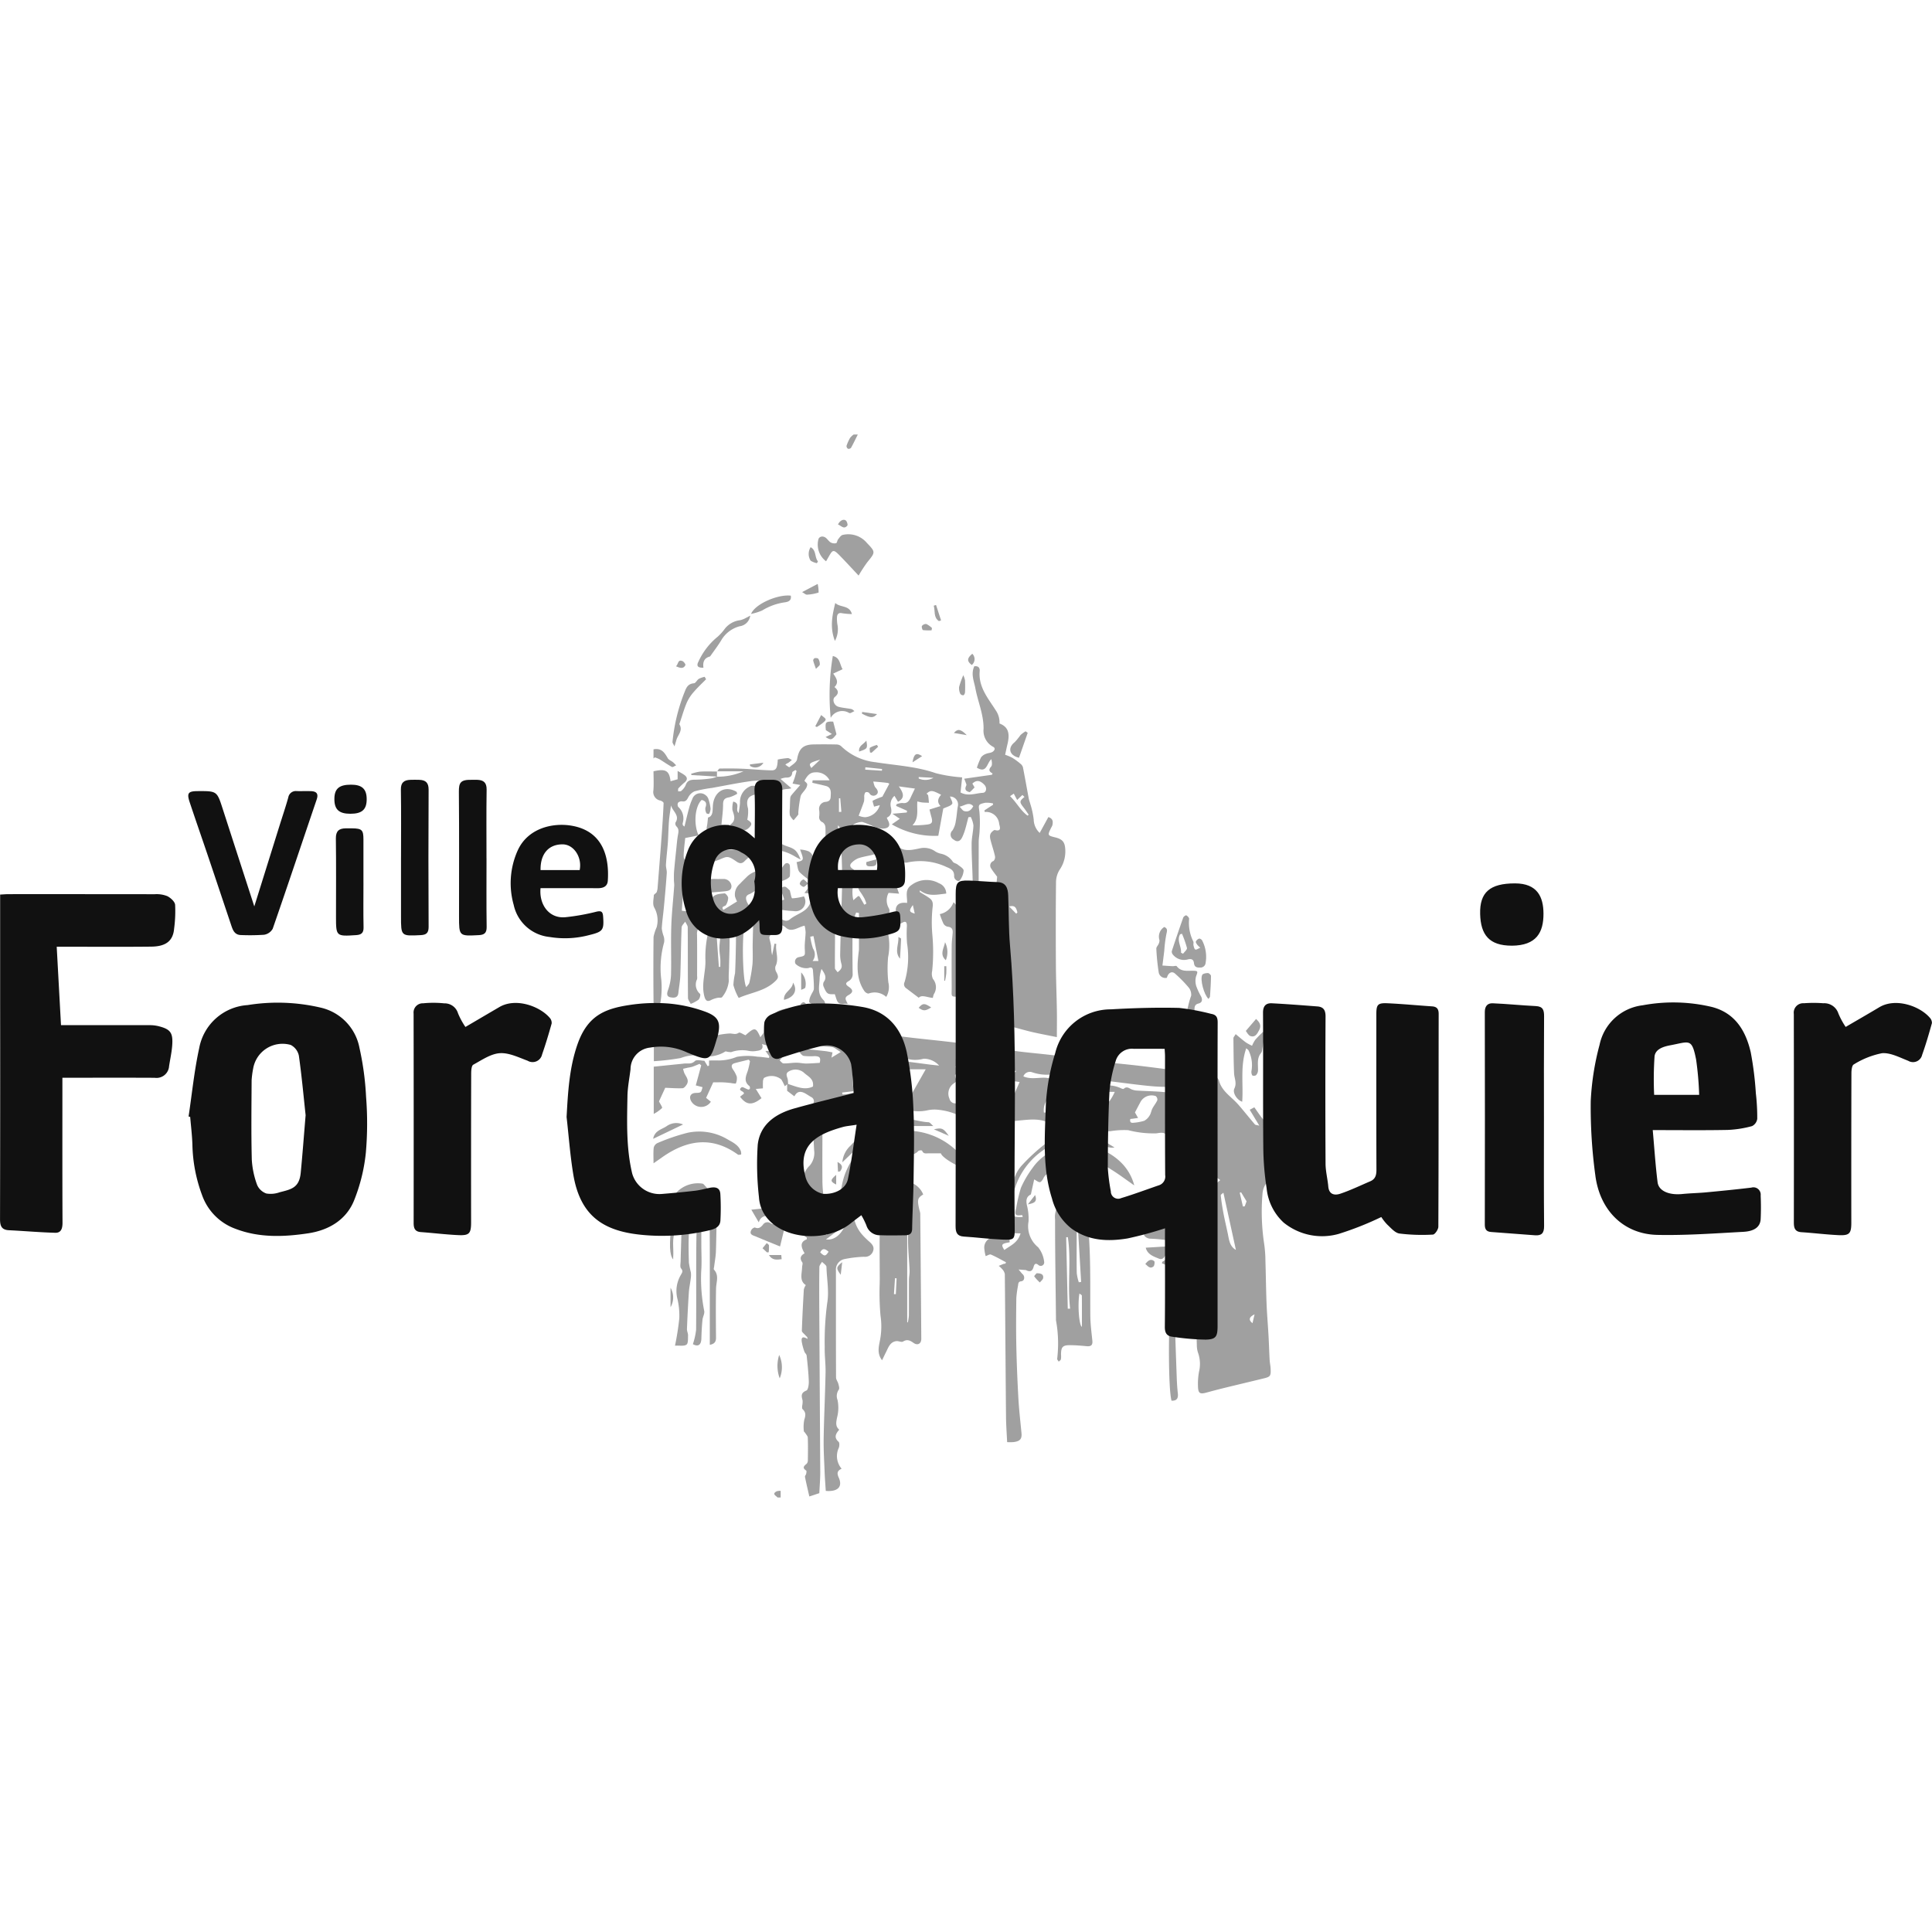 <svg xmlns="http://www.w3.org/2000/svg" version="1.1" xmlns:xlink="http://www.w3.org/1999/xlink" xmlns:svgjs="http://svgjs.com/svgjs" width="256" height="256"><svg xmlns="http://www.w3.org/2000/svg" width="256" height="256" viewBox="0 0 293.329 161.383">
  <g transform="translate(-360 -376)">
    <g transform="translate(459.167 376)" opacity="0.4">
      <path d="M139.93,0c-.337.675-.66,1.358-1.026,2.017a.493.493,0,0,1-.464.143.5.5,0,0,1-.222-.434A6.423,6.423,0,0,1,138.76.51,2.6,2.6,0,0,1,139.3,0Z" transform="translate(-108.861)" fill="#111"></path>
      <path d="M87.086,756.241c-.239-.282-.887-.514-.146-.928a1.694,1.694,0,0,1,.623-.072q0,.5,0,1Z" transform="translate(-68.206 -594.859)" fill="#111"></path>
      <path d="M9.751,181.647c.126-.158.249-.451.378-.453,1.162-.022,2.325-.022,3.486.027,1.46.061,2.918.218,4.378.245.729.013.9-.363.963-1.643a14,14,0,0,1,1.511-.217c.206-.009.421.185.632.287-.195.155-.383.321-.589.46a.992.992,0,0,0-.4.255c.213.132.553.422.617.371.435-.354,1.081-.733,1.16-1.189.268-1.561.872-2.227,2.477-2.258q1.78-.034,3.561.008a1.068,1.068,0,0,1,.676.28,8.845,8.845,0,0,0,5.189,2.412c3.059.485,6.171.626,9.148,1.663a21.79,21.79,0,0,0,4.011.637c-.079.729-.163,1.515-.247,2.293,1.178.63,2.287.112,3.371.056.571-.029.679-.77.251-1.219-.66-.692-1.218-.76-1.822-.183l.33.576c-.159.167-.3.322-.45.47-.092.092-.193.176-.279.254-.59-.138-.827-.4-.528-1.006.076-.154-.09-.434-.159-.653a4.071,4.071,0,0,0-.159-.381l4.207-.6.11-.2c-.581-.307-.62-.585-.228-1.039.2-.236.119-.723.045-1.131-.722.569-.663,2.229-2.205,1.293a11.806,11.806,0,0,1,.632-1.566,1.631,1.631,0,0,1,.76-.536c.3-.135.673-.122.953-.282.319-.183.555-.589.093-.8a2.768,2.768,0,0,1-1.423-2.725c.017-2.181-.862-4.1-1.247-6.157-.2-1.078-.709-2.143-.162-3.331.534-.071.871.152.818.761-.208,2.39,1.287,4.106,2.431,5.916a3.212,3.212,0,0,1,.578,2.011c1.276.487,1.625,1.406,1.216,3.114-.143.6-.265,1.2-.36,1.632a8.2,8.2,0,0,1,1.105.468,10.351,10.351,0,0,1,1.235.91,1.04,1.04,0,0,1,.364.528c.309,1.572.585,3.151.881,4.725.052.276.164.54.23.813a12.6,12.6,0,0,1,.524,2.394,2.851,2.851,0,0,0,.91,2.03l1.316-2.408c.75.259.7.735.618,1.207a1.764,1.764,0,0,1-.2.419c-.562,1.153-.555,1.17.646,1.466,1.129.278,1.463.751,1.506,1.924a4.868,4.868,0,0,1-.874,3,3.632,3.632,0,0,0-.536,1.885c-.046,4.2-.041,8.393-.017,12.59.013,2.26.109,4.52.147,6.78.022,1.31,0,2.621,0,4.141-1.4-.285-2.553-.5-3.7-.761-1.03-.237-2.043-.547-3.072-.79a1.43,1.43,0,0,1-1.131-1.372,7.319,7.319,0,0,0-.187-.751c-.7.328-1.116.045-1.225-.844a3.54,3.54,0,0,1,0-.791,5.4,5.4,0,0,1,.162-.69,1.258,1.258,0,0,1-.56-1.819,11.435,11.435,0,0,0,.54-2.8c.137-.975.244-1.958.292-2.941.014-.3-.242-.6-.321-.915-.073-.289-.21-.686-.083-.881a3.164,3.164,0,0,0,.217-3.141,6.659,6.659,0,0,1-.2-3.9c.084-.693.143-1.389.2-1.951-.33-.456-.64-.828-.886-1.238a.734.734,0,0,1,.341-1.162.823.823,0,0,0,.219-.717c-.164-.755-.418-1.489-.618-2.237-.141-.53-.3-1.08.213-1.52.114-.1.283-.246.387-.219,1.083.28.741-.512.651-.94a1.984,1.984,0,0,0-2.19-1.8l-.044-.25,1.3-.848c0-.068,0-.136.007-.2a3.968,3.968,0,0,0-1.229-.1c-1.071.258-.986.287-.841,1.389a18.17,18.17,0,0,1,.031,2.782c-.014.6-.14,1.193-.141,1.79q-.016,10.611-.01,21.222c0,.357-.051.714-.061.851.269.446.678.852.595,1.042a.97.97,0,0,1-1.27.467c-.268-.086-.525-.207-.884-.351,1.185-1.732.824-3.675.848-5.56q.041-3.3,0-6.592c-.024-1.97-.1-3.939-.153-5.909-.048-1.64-.151-3.28-.139-4.92.006-.93.25-1.857.273-2.787a4.13,4.13,0,0,0-.4-1.272l-.364.038c-.165.629-.312,1.264-.5,1.886a7.529,7.529,0,0,1-.471,1.211c-.285.564-.724.726-1.255.308a.853.853,0,0,1-.195-1.395,3.425,3.425,0,0,0,.508-1.421c.146-.735.175-1.492.309-2.23a1.21,1.21,0,0,0-1.194-1.5c.121.365.472.911.33,1.115-.229.331-.781.438-1.347.712l-.754,4.133a12.849,12.849,0,0,1-7.058-1.736l1.212-.845-1.12-.764,2.176-.189.052-.26-1.672-.744.075-.251a2.46,2.46,0,0,1,.877-.192c.786.134,1.052-.365,1.308-.928.168-.371.348-.737.6-1.262L37.33,183.9c.655.931,1.034,1.719-.117,2.34l-.541-.9a1.725,1.725,0,0,0-.564,1.636c.157.622.206,1.309-.6,1.678.062.145.1.261.157.366.431.779.231,1.226-.7,1.294a3.671,3.671,0,0,1-1.408-.3,11.454,11.454,0,0,0-1.784-.714,2.678,2.678,0,0,0-1.34.4.592.592,0,0,0-.1.555c.53.587.282,1.042-.208,1.482a1.042,1.042,0,0,0,1.378.755,10.59,10.59,0,0,1,4.954.108,1.281,1.281,0,0,1,.552.278c1.077,1.029,2.336.667,3.542.426a2.929,2.929,0,0,1,2.159.364,2.682,2.682,0,0,0,.973.447,2.847,2.847,0,0,1,1.858,1.243c.172.2.511.237.724.41.344.278.9.594.911.916a2.761,2.761,0,0,1-.564,1.458c-.2.317-.9-.05-.879-.607.031-.905-.548-1.14-1.171-1.4a9.335,9.335,0,0,0-6-.665.924.924,0,0,1-.559-.082c-.495-.23-.986-.473-1.456-.751a4.156,4.156,0,0,0-3.244-.336c-.7.169-1.422.278-2.1.505a3,3,0,0,0-1.015.68c-.324.3-.311.625.1.906a10.875,10.875,0,0,1,.858.726,5.225,5.225,0,0,0-.716,4.064c.185-.162.271-.243.364-.316.148-.117.291-.29.456-.317.08-.013.218.243.308.391.184.3.354.615.53.923l.314-.159a4.815,4.815,0,0,0-.264-.731,10.614,10.614,0,0,0-.7-1.115c-.547-.755-.231-1.369.3-1.941a3.19,3.19,0,0,1,4.247-.737c.155.09.364.189.42.334.327.834.615,1.683.968,2.674l-1.59-.12a2.389,2.389,0,0,0,.047,2.355.78.78,0,0,1,0,.711,3.038,3.038,0,0,0-.154,2.969,9.072,9.072,0,0,1,.027,3.744,19.328,19.328,0,0,0,.039,3.807,2.955,2.955,0,0,1-.318,2.21,2.626,2.626,0,0,0-2.663-.516c-.175.048-.518-.169-.647-.357-1.278-1.865-1.116-3.948-.863-6.04a2.631,2.631,0,0,0,.028-.313q0-2.757,0-5.513l-.418-.075a7.85,7.85,0,0,0-.527,1.885c-.062,2.453-.042,4.909-.012,7.363a1.177,1.177,0,0,1-.611,1.168c-.508.288-.482.518,0,.843.723.485.73.863-.037,1.292-.688.385-.394.71-.092,1.316-.469-.033-1.055.093-1.374-.143s-.4-.84-.6-1.323c-1.082.045-1.21-.02-1.687-1.141a.843.843,0,0,1,.006-.7c.524-.707.177-1.249-.333-1.993a6.187,6.187,0,0,0-.281,1.27c.016,1.185-.489,2.442.617,3.49.3.283.234.949.363,1.566,1.326.809,1.326.809,1.044,2.373l1.9.564q-.012.209-.024.417l-2.515.365c1.121-.135,2.311.5,3.377-.474.266-.243.918-.131,1.381-.078,2.576.3,5.147.634,7.722.936,2.373.279,4.754.5,7.123.8,2.929.381,5.846.854,8.774,1.24,1.958.259,3.929.413,5.889.656,2.315.288,4.622.643,6.938.93,1.986.245,3.98.419,5.968.652,2.061.242,4.118.528,6.179.771.777.092,1.563.107,2.342.178.67.061.944-.2.824-.667-.852-.392-1.575-.744-2.317-1.049-.165-.068-.4.041-.6.049-.286.011-.572,0-.942,0,.442-.841,1.765-1.119,3.15-.717a7.857,7.857,0,0,0-.53-.833.82.82,0,0,1,.126-1.241c.136-.117.659.087.908.274a1.073,1.073,0,0,1,.433.777c-.13,1.238,1,2.029,1.073,3.185.009.136.275.246.4.384.361.381.907.716,1.033,1.166.413,1.482,1.62,2.261,2.593,3.258.339.347.652.722.964,1.095.633.756,1.251,1.526,1.894,2.273.078.09.271.081.668.186l-1.457-2.415.7-.373c.454.636.805,1.172,1.2,1.673a1.938,1.938,0,0,1,.2,2.63l.7-.251a5.051,5.051,0,0,1,.614.615c.122.175.271.447.215.609-.182.53.138.746.483.985.965.667,1,.927.4,1.869-.235.365-.343.81-.551,1.2a7.307,7.307,0,0,1-1.075,1.78,3.026,3.026,0,0,0-.944,1.982,32.565,32.565,0,0,0,.25,7.64,19.168,19.168,0,0,1,.191,2.578c.07,2.159.087,4.319.172,6.477.065,1.644.211,3.284.3,4.927.069,1.214.1,2.429.168,3.643.024.44.128.876.148,1.316.052,1.132-.03,1.243-1.1,1.5-1.98.484-3.965.952-5.945,1.437-.927.227-1.848.475-2.77.722-.835.223-1.139.11-1.2-.721a10.1,10.1,0,0,1,.154-2.507,5.044,5.044,0,0,0-.158-2.836,3.75,3.75,0,0,1-.183-1.223c-.067-1.943-.087-3.887-.175-5.829-.055-1.222-.257-2.439-.285-3.661-.016-.711.273-1.429.264-2.142a28.766,28.766,0,0,0-.281-4.925,7.882,7.882,0,0,1-.2-2.908,33.106,33.106,0,0,0,.2-3.84c.034-.675.129-1.348.148-2.023a1.79,1.79,0,0,0-.149-1.081c-.511-.606-.226-1.18-.135-1.786a5.267,5.267,0,0,0,.034-1.058c-.048-.895-.12-1.788-.19-2.8a4.622,4.622,0,0,1-.9-.2,3.436,3.436,0,0,1-.7-.515,3.361,3.361,0,0,1,.752-.381,9.711,9.711,0,0,1,1.208-.139v-1.133c-.285-.133-.627-.187-.792-.387-.749-.907-1.547-.851-2.146.139-.4.657-.708,1.264-.237,2.021.063.1-.1.446-.251.553-.207.148-.633.322-.732.231-.511-.469-1.036-.294-1.608-.224a15.311,15.311,0,0,1-4.245-.485,12.674,12.674,0,0,0-2.445.115,2.819,2.819,0,0,1-1.22-.033,9.382,9.382,0,0,0-5.774-.636,3.9,3.9,0,0,1-2.375-.445c-1.591-.881-3.232-.6-4.862-.457a4.226,4.226,0,0,1-2.951-.653c-.253-.18-.532-.753-.431-.909a1.817,1.817,0,0,1,1.009-.633c.256-.071.584.116.856.182l1.709-3.842c-.725-.1-1.356-.21-1.99-.239-.13-.006-.307.29-.4.476-.466.889-.863,1.818-1.388,2.67a5.245,5.245,0,0,1-1.105,1l.764.494c-.806,1.137-1.114,1.141-2.459,0l-1.121,1.541a9.844,9.844,0,0,0-4.983-1.755,5.12,5.12,0,0,0-1.389.124,6.332,6.332,0,0,1-3.638-.319,7.209,7.209,0,0,0-4.284-.334,5.342,5.342,0,0,1-1.393-.121c-.9-.1-1.8-.2-2.7-.326a2.194,2.194,0,0,1-.722-.263,2.663,2.663,0,0,0-2.46.209c-.2.084-.318.523-.344.811-.1,1.1-.142,2.2-.217,3.3-.019.283-.111.563-.112.845-.009,2.349-.017,4.7,0,7.048a18.584,18.584,0,0,0,.159,2.107c.076.622-.1,1.014-.823,1.055l.013.229a3.353,3.353,0,0,0,1.265.161c.188-.049.234-.633.351-.973.089-.26.187-.517.282-.775l.171.088a5.848,5.848,0,0,0,.509,1.825c.176.265.889.173,1.356.242.028-.194.059-.277.039-.293-1.11-.87-.588-2.01-.388-3a10.606,10.606,0,0,1,2.632-5.361,9.184,9.184,0,0,1,5.58-2.966,11.02,11.02,0,0,1,9.506,3.221,18.863,18.863,0,0,1,1.858,2.553c-1.132.116-4.351-1.7-4.522-2.449-.587,0-1.191.011-1.794,0-.4-.009-.864.154-1.069-.417a.726.726,0,0,0-.56.055,1.583,1.583,0,0,1-1.915.388,10.773,10.773,0,0,0-1.482-.229c-.132.622-.379.814-1.027.731a3.137,3.137,0,0,0-1.579.5,2.134,2.134,0,0,1-2.143.221c-.034.119-.109.249-.076.29.225.275.767.425.291.934a8.009,8.009,0,0,0-.7.882,6.382,6.382,0,0,0-.4.715.639.639,0,0,1-.351.364l-.245-.953c-.322.911-.628,1.709-.885,2.522-.164.52-.329,1.057.428,1.347.159.061.266.494.246.743a5.436,5.436,0,0,0,1.431,4.388,11.5,11.5,0,0,0,.877.859c.458.391.879.816.668,1.467a1.272,1.272,0,0,1-1.378.9,17.467,17.467,0,0,0-2.926.341,1.626,1.626,0,0,0-1.348,1.75c0,5.411-.007,10.822.015,16.233,0,.323.264.638.351.971.074.284.2.675.076.868a1.679,1.679,0,0,0-.193,1.606,5.91,5.91,0,0,1-.08,2.65c-.139.706-.275,1.319.33,1.836-.538.625-.833,1.176-.1,1.836.162.146.141.638.039.909a2.943,2.943,0,0,0,.425,3.178c-.712.327-.724.712-.43,1.37.616,1.379-.167,2.154-1.976,2-.058-.925-.136-1.859-.172-2.795-.067-1.732-.177-3.465-.148-5.2.056-3.333.222-6.664.289-10,.026-1.282-.161-2.568-.13-3.849a44.39,44.39,0,0,1,.366-6.581c.334-1.911-.058-3.729-.1-5.587-.006-.261-.439-.513-.675-.77-.14.262-.4.522-.4.786-.033,2.111-.029,4.223-.017,6.335q.073,12.417.149,24.834c0,1.028-.089,2.056-.141,3.17l-1.517.5c-.233-1.024-.465-1.991-.66-2.966-.028-.141.147-.314.182-.481s.078-.438,0-.487c-.648-.419-.332-.7.08-1.036a.821.821,0,0,0,.175-.565c.016-1.135.032-2.271-.011-3.4-.009-.244-.255-.481-.4-.717-.059-.1-.2-.182-.2-.272a5.627,5.627,0,0,1,.068-1.725c.207-.637.271-1.127-.262-1.607-.093-.084-.067-.322-.061-.488a3.006,3.006,0,0,0,.063-.847c-.185-.665-.272-1.149.58-1.49.274-.11.382-.929.365-1.417-.046-1.3-.188-2.6-.327-3.893-.023-.209-.267-.386-.34-.6a8.6,8.6,0,0,1-.4-1.473c-.072-.489-.039-1.005.9-.44l-.082-.3c-.109-.11-.224-.214-.324-.332-.173-.2-.487-.418-.481-.619.068-2.091.18-4.181.3-6.27a2.17,2.17,0,0,1,.3-.665c-1.009-.651-.587-1.727-.565-2.708.006-.254.143-.587.029-.748-.45-.634-.227-1.045.353-1.372-.726-1.223-.534-1.793.341-2.129-.013-.1.009-.26-.045-.292-1.014-.584-.759-1.466-.567-2.336.044-.2.182-.434.123-.6-.346-.948-.063-1.572,1.007-1.872-.233-.26-.386-.456-.564-.624-.295-.279-.53-.51-.306-1,.116-.257-.039-.66-.128-.981a3.436,3.436,0,0,1,.931-3.5,2.971,2.971,0,0,0,.655-2.326c-.043-.809-.085-1.618-.159-2.424-.069-.749-.257-1.494-.252-2.24a9.66,9.66,0,0,1,.3-2.452.7.7,0,0,0-.351-.955c-.223-.131-.441-.271-.66-.409-.711-.447-1.39-.638-1.877.307l-1.1-.838v-.99l-.351.3a8.9,8.9,0,0,0-.529-1.029,2.351,2.351,0,0,0-2.639-.23,1.2,1.2,0,0,0-.152.657c-.024.285-.006.574-.006.919l-1.081.09.866,1.4c-1.4,1.121-2.283,1.078-3.254-.224l.58-.449c0-.046,0-.068,0-.089-.044-.342-1.006-.372-.351-.886.153-.12.669.237,1.027.348a.289.289,0,0,0,.241-.149c.014-.129,0-.326-.085-.391-.86-.667-.56-1.434-.262-2.243a12.094,12.094,0,0,0,.358-1.539l-.2-.224c-.71.177-1.424.34-2.129.536-.52.145-.542.484-.293.9a4.75,4.75,0,0,1,.616,1.143,1.991,1.991,0,0,1-.15,1.052,3.664,3.664,0,0,1-.752-.085c-.386-.039-.773-.086-1.16-.1-.487-.017-.974,0-1.519,0l-1.078,2.358.723.584a1.759,1.759,0,0,1-3.007-.119c-.346-.669-.046-1.191.7-1.218.829-.03.829-.03,1.043-.876L6.509,229.3l.823-3.04-.247-.233c-.371.151-.737.315-1.115.447a5.6,5.6,0,0,1-.66.136c-.244.053-.486.112-.729.169a3.842,3.842,0,0,0,.2.678c.269.544.755,1.05.351,1.707-.146.238-.411.553-.636.564-.818.041-1.641-.031-2.626-.066l-.949,2.065c.2.412.555.893.46,1.011a5.576,5.576,0,0,1-1.257.89v-7.171l3.35-.343c.413-.042.828-.078,1.24-.13.556-.07,1.118.157,1.659-.382.262-.261,1-.045,1.437-.045l.5.826.214-.1v-.768c.514,0,1.014-.018,1.511,0a7.411,7.411,0,0,0,2.695-.549,9.332,9.332,0,0,1,3.134-.024c.584.022,1.166.12,1.749.184l.063-.228-.592-.826h4.468l.061.273a16.585,16.585,0,0,0-1.73.529c-.258.108-.432.416-.645.633.2.159.391.449.591.454.647.016,1.3-.1,1.947-.11.49,0,.981.125,1.471.126.687,0,1.374-.061,2.083-.1.168-.788.016-1.007-.794-1.022a8.274,8.274,0,0,1-1.654-.037c-.3-.068-.519-.473-.775-.726a2.457,2.457,0,0,1,.859-.3c1.063.058,2.122.182,3.182.3.358.039.712.122,1.118.195l-.158.8,1.406-.853c-.57-.329-.953-.714-1.374-.762-1.25-.142-2.52-.1-3.77-.242-.422-.048-.806-.433-1.361-.753a6.153,6.153,0,0,1-5.446.531c.281.777-.2.979-.762,1.045a3.266,3.266,0,0,1-1.337-.011,4.931,4.931,0,0,0-2.592.208,3.244,3.244,0,0,1-.836-.123,5.143,5.143,0,0,1-4.108.6,6.548,6.548,0,0,0-2.715.418,35.828,35.828,0,0,1-4.071.48v-2.613c1.646-.221,3.308-.437,4.968-.667,1.359-.188,2.715-.391,4.073-.589.817-.119,1.63-.3,2.451-.337.466-.023.9.236,1.4-.116.165-.117.668.243,1.019.387,1.4-1.247,1.568-1.241,2.265.3.229-.354.507-.594.531-.858.063-.682.323-.682.928-.566,1.294.25,2.617.351,3.93.5a.393.393,0,0,0,.277-.122,2.613,2.613,0,0,1,2.99-.526c.26.088.615-.108.939-.177-.4-1.185-1.324-1.6-2.834-1.406a1.528,1.528,0,0,1-.782-.062c-.734-.329-1.4.023-2.1.121-.625.089-1.274.565-1.955-.084.472-.952,1.4-1.046,2.269-1.209a5.458,5.458,0,0,1,1.106-.01c.415.009.8.024.816-.577,0-.127.249-.31.41-.349.106-.025.311.137.388.265.437.733.806.847,1.927.439a6.316,6.316,0,0,1-.74-.283c-.257-.142-.671-.3-.7-.492a2.29,2.29,0,0,1,.292-1c.132-.335.421-.655.427-.986.015-.911-.075-1.824-.138-2.735-.032-.467-.261-.56-.7-.386a2.367,2.367,0,0,1-1.943-.64.692.692,0,0,1,.481-1.016c1.025-.209.968-.206.918-1.268-.039-.83.105-1.667.128-2.5a5.9,5.9,0,0,0-.15-1.012c-1.019.2-1.989,1.132-2.891.26-.571-.552-1.719-.336-1.863-1.4.906-.579,1.573.951,2.532.165.687-.564,1.59-.862,2.292-1.413a2.354,2.354,0,0,0,.823-2.482l-.925-.1c.391-.441.631-.945.988-1.049s.828.193,1.083.266a11.583,11.583,0,0,0,1.438-1.382c.182-.244.073-.706.1-1.07l-.286-.049c-.419.546-.812,1.114-1.272,1.623a.7.7,0,0,1-.666.113,11.313,11.313,0,0,1-2.1-1.59c-.329-.352-.328-1.013-.476-1.537,1.146-.283,1.146-.283.532-1.918a4.424,4.424,0,0,1,1.287.266,1.457,1.457,0,0,1,.523,2.074,7.922,7.922,0,0,0-.338,1.356l.334.131,1.428-2.07.463.429c.2-.756.425-1.58.63-2.41a.638.638,0,0,0-.031-.462c-.608-.846-.374-1.814-.452-2.74a.984.984,0,0,0-.417-.71.821.821,0,0,1-.519-.933,4.038,4.038,0,0,0,0-.87,1.064,1.064,0,0,1,1.018-1.3c.773-.108.709-.6.738-1.145.032-.615-.1-1.1-.759-1.27-.677-.176-1.361-.319-2.043-.476l.043-.377H26.82a2.22,2.22,0,0,0-2.172-1.211c-.869,0-1.265.6-1.646,1.285.157.186.413.355.428.542a1.334,1.334,0,0,1-.267.711c-.237.384-.645.71-.748,1.119a20.576,20.576,0,0,0-.343,2.458c-.013.1.037.242-.014.311-.218.295-.464.569-.7.851a2.68,2.68,0,0,1-.56-.746,3.492,3.492,0,0,1-.011-1.048c.013-.5.023-1.006.056-1.507a.859.859,0,0,1,.151-.465c.436-.53.9-1.041,1.379-1.591l-1.173-.217c.11-.3.231-.594.327-.9.106-.334.191-.675.285-1.013l-.171-.148c-.17.126-.477.242-.487.379-.049.7-.467.787-1.031.778a2.982,2.982,0,0,0-.749.2l1.652,1.418a4.8,4.8,0,0,1-.5.1c-1.726.065-2.516,1.154-2.1,2.9.06.251.1.509.178.754.42,1.313.424,1.312-.843,1.847-1.016.429-1.389.261-1.729-.576.222-.632.377-1.062.524-1.494.04-.118.027-.322.1-.352.874-.373.7-1.136.693-1.828-.014-.853-.107-1.723,1.063-1.933.1-.018.161-.278.316-.567a28.5,28.5,0,0,0-3.575.026c-2.074.273-4.127.7-6.188,1.071a20.029,20.029,0,0,0-2.659.519,2.081,2.081,0,0,0-.977.98c-.223.405-.41.614-.9.539a.745.745,0,0,0-.615.215.651.651,0,0,0,.032.63,2.36,2.36,0,0,1,.668,2.479.5.5,0,0,0,.046.306c.027.064.114.1.231.2.234-.952.443-1.87.69-2.779a8.251,8.251,0,0,1,.492-1.379A1.271,1.271,0,0,1,8,185.236a1.179,1.179,0,0,1,.441.628,6.86,6.86,0,0,1,.311,1.434,1.792,1.792,0,0,1-.224.778c-.01.024-.368-.018-.4-.093a1.386,1.386,0,0,1-.163-.833c.241-.644.116-1.028-.568-1.189-.993.929-1.277,3.6-.463,5.383l-2.031.394c-.077.818-.213,1.737-.236,2.659-.018.721.3.891.944.542a19.667,19.667,0,0,1,2.557-1.45,5.69,5.69,0,0,1,2.257-.079,6.558,6.558,0,0,0,3.783-.41,5.94,5.94,0,0,1,5.563-.249,5.658,5.658,0,0,0,.718.286c1.111.378,1.4.656,1.937,1.977-.334-.181-.546-.281-.743-.4-2.5-1.553-5.6-1.592-7.773.647-.59.607-1.077.142-1.509-.143-1.006-.663-1.182-.6-2.252-.121a26.851,26.851,0,0,1-3.307,1.04c-.2.059-.521.051-.572.167-.416.95-1.549,1.451-1.621,2.609-.081,1.322-.172,2.643-.258,3.965.963.168,1.166-.026,1.24-.919.2-2.4,1.135-4,3.895-3.9.422.016.844-.005,1.266,0a1.192,1.192,0,0,1,1.133,1.067c0,.679-.52.75-1.014.805-.647.072-1.3.108-1.946.168a.859.859,0,0,0-.363.105,3.294,3.294,0,0,0-1.074,3.324,1.329,1.329,0,0,1-.29,1.644,1.581,1.581,0,0,0-.54,1.386c.024,2.085.01,4.17.009,6.255a1.431,1.431,0,0,1-.008.473,1.846,1.846,0,0,0,.455,2.217c.114.107-.036.7-.236.889a5.052,5.052,0,0,1-1.181.632c-.145-.307-.413-.612-.415-.92-.03-3.563-.009-7.127-.036-10.69,0-.294-.25-.585-.384-.878-.19.294-.534.582-.546.883-.1,2.417-.107,4.837-.195,7.254-.032.9-.2,1.8-.3,2.706-.082.763-.688.733-1.161.655-.59-.1-.62-.5-.425-1.069a7.936,7.936,0,0,0,.473-2.339c.059-2.453-.038-4.911.04-7.363.066-2.058.3-4.11.444-6.165.02-.284-.042-.573-.044-.86,0-.459-.014-.921.026-1.378.1-1.166.226-2.331.348-3.5.068-.646.116-1.3.232-1.934.09-.492.2-.94-.226-1.353a.634.634,0,0,1-.147-.571c.718-1.09-.457-1.727-.671-2.617-.106.779-.247,1.556-.309,2.339-.087,1.1-.1,2.2-.173,3.294-.079,1.116-.224,2.228-.29,3.346-.025.434.154.88.124,1.313-.116,1.688-.27,3.374-.427,5.059-.1,1.114-.27,2.223-.332,3.338a5.331,5.331,0,0,0,.284,1.167,2.009,2.009,0,0,1,.068.963,14.359,14.359,0,0,0-.425,5.636,13.876,13.876,0,0,1-.528,5.217l-.292.038a10.143,10.143,0,0,1-.355-1.839q-.053-4.948,0-9.9A6.772,6.772,0,0,1,.563,205.3a3.974,3.974,0,0,0-.372-3.022c-.293-.555-.052-1.391-.052-1.9.214-.212.395-.314.451-.464a2.776,2.776,0,0,0,.131-.755c.214-2.7.429-5.408.628-8.114.113-1.535.209-3.072.273-4.609.005-.123-.283-.322-.468-.378a1.313,1.313,0,0,1-1.082-1.543c.078-.967.018-1.945.018-2.907,1.841-.418,2.4-.107,2.586,1.512l1.076-.3v-1.265c.352.21.723.393,1.051.635.461.341.458.721.016,1.1a10.127,10.127,0,0,0-.944.9c-.086.1-.038.312-.051.473.159-.019.376.021.467-.068a2.442,2.442,0,0,0,.669-.85c.265-.8.821-.864,1.536-.859a18.764,18.764,0,0,0,2.421-.209,4.5,4.5,0,0,0,.837-.27l-.028.023a9.652,9.652,0,0,0,4.009-.816H9.723l.028.024m18.285,30.481c.526-.389.75-.725.568-1.316a5.051,5.051,0,0,1-.17-1.541c.028-1.811.1-3.622.148-5.433.055-2.022.144-4.044.148-6.066,0-1.705-.085-3.411-.151-5.116-.031-.808-.1-1.616-.171-2.422-.01-.106-.148-.2-.318-.416v2.87a21.555,21.555,0,0,0,.044,3.73c.268,1.5-.187,2.894-.265,4.336-.084,1.565-.177,3.13-.247,4.7-.022.481.028.964.026,1.446-.006,1.534-.033,3.069-.014,4.6,0,.188.233.374.4.627m36.556,16.745.142-.35c-.243-.108-.547-.365-.719-.3a1.707,1.707,0,0,1-1.467-.188,3.3,3.3,0,0,0-1.765-.413,6.925,6.925,0,0,1-3.209-.307,1.04,1.04,0,0,0-1.326.625c1.5.669,3.168-.2,4.38.482.058.876.1,1.552.151,2.28a2.672,2.672,0,0,0-1.415,2.726h.694c1.406.005,1.612-.172,1.594-1.628-.008-.641.41-.893.8-1.235a7.4,7.4,0,0,0,.762-.9,3.684,3.684,0,0,0-1.186-.182,1.6,1.6,0,0,1-.668-.128.546.546,0,0,1-.111-.454,1.129,1.129,0,0,1,.623-.213c.907.037,1.811.116,2.717.179m1.046-.339-.015.3a10.968,10.968,0,0,0,2.611.566,4.628,4.628,0,0,1,2.786.328c.134.084.405.167.474.1.46-.43.8-.077,1.205.1a2.7,2.7,0,0,0,.9.178c1.173.07,2.348.093,3.52.18.824.061,1.641.2,2.461.3.692.089,1.385.172,2.075.275a1.9,1.9,0,0,0,2.126-.619,10.191,10.191,0,0,1-1.122-.008,11.471,11.471,0,0,1-1.4-.264,5.88,5.88,0,0,0-.974-.341c-1.542-.089-3.093-.058-4.629-.2-2.166-.2-4.322-.516-6.484-.764-.778-.089-1.562-.142-2.344-.181-.394-.02-.791.031-1.187.049m-24.217-1.665H38.371l-2.153,4.6c.979-.061,1.8-.11,2.621-.171.058,0,.123-.1.161-.164.777-1.365,1.55-2.732,2.42-4.266m2.331-41.676c-1.35-.707-1.573-.724-2.2-.182.083.1.22.19.239.3.062.361.08.729.116,1.095-.343-.014-.687-.013-1.027-.047a6.963,6.963,0,0,1-.736-.154c-.095,1.293.286,2.563-.74,3.624a15.09,15.09,0,0,0,2.135-.106c.819-.08.978-.319.752-1.116-.109-.385-.2-.774-.3-1.174l1.674-.526c-.567-.614-.395-1.163.091-1.715M35.884,183.5a.628.628,0,0,0-.247-.124c-.54-.069-1.083-.117-1.625-.169-.187-.018-.375-.026-.562-.039.055.2.1.4.169.6a.948.948,0,0,0,.192.332c.33.344.5.782.092,1.08a.7.7,0,0,1-1.056-.272.568.568,0,0,0-.553-.113c-.137.086-.189.359-.215.558a4.918,4.918,0,0,1-.022.8c-.219.683-.5,1.348-.819,2.2a2.755,2.755,0,0,0,1.01.228,2.543,2.543,0,0,0,2.2-1.832l-.875.227c-.074-.313-.277-.857-.2-.9a10.619,10.619,0,0,1,1.465-.614l1.051-1.959m-7.169,46.875.074.3a5.75,5.75,0,0,0,.971-.1c.637-.176,1.527-.216,1.835-.651a27.066,27.066,0,0,0,1.858-3.567c-.888-.2-1.636-.381-2.391-.526-.444-.085-.572.167-.613.591a8.083,8.083,0,0,0,0,3.351,1.021,1.021,0,0,1-.039.408l-1.7.2m17.438-1.74c-.116.089-.259.2-.406.311a1.861,1.861,0,0,0-.719,2.372.888.888,0,0,0,1.366.549c.9-.394,1.089-1.1.592-2.165l1.654-1.6-.15-.233a14.11,14.11,0,0,0-1.744-.3c-1.02-.055-1.051.024-.594,1.067m27.033,4.762.474.834c-.272.039-.545.076-.818.118-.128.019-.341.012-.365.076a.565.565,0,0,0,.037.427.388.388,0,0,0,.325.12,7.924,7.924,0,0,0,1.733-.3,2.079,2.079,0,0,0,.849-.83c.2-.307.244-.716.417-1.048.226-.433.556-.815.747-1.26a.682.682,0,0,0-.246-.623,1.927,1.927,0,0,0-2.375,1.013c-.285.522-.556,1.051-.778,1.471M24.3,229.469c.169-1.235-.819-1.545-1.415-2.138a1.977,1.977,0,0,0-2.253-.152c-.63.342-.192.855-.147,1.3.021.205.025.413.036.605,1.294.417,2.538,1,3.779.383m43.45.811L66,234.091l.166.089.856-.445c.4.152.793.439.992.341a1.148,1.148,0,0,0,.582-.863,1.971,1.971,0,0,1,.737-1.544,7.936,7.936,0,0,0,.788-1.389ZM23.861,251.052a3.827,3.827,0,0,1,.454-.52c.227-.176.489-.427.732-.423.175,0,.381.35.506.58.2.368.344.766.511,1.152l.323.148a4.024,4.024,0,0,1,.632-.895c.582-.475,1-.269,1.021.266l-1.767,1.317c1.243.2,2.42-.749,3.025-2.46-.369-.107-.832-.108-1.074-.34-.466-.446-.694-.231-1.112.063-.3.211-.806.128-1.22.177v-.887c-1.534-.413-1.883.263-2.033,1.82m19.6-24.755a3.149,3.149,0,0,0-2.361-1.047,4.678,4.678,0,0,1-3.361-.316,1,1,0,0,0-.379-.053c-.6-.034-1.205-.055-1.807-.1-1.139-.077-2.278-.164-3.416-.246a.845.845,0,0,0,.381.493,5.111,5.111,0,0,0,3.047.508,8.789,8.789,0,0,1,1.963.032c1.515.165,3.024.382,4.537.574.447.056.9.1,1.4.151m11.7.812c-3.169-.072-6.158-1.538-9.313-.622a13.409,13.409,0,0,0,2.129.3,3.343,3.343,0,0,1,1.441.2,4.067,4.067,0,0,0,2.329.441c.518.02,1.033.135,1.549.132.614,0,1.3.234,1.865-.443m33.35,27.169-1.9-8.691c-.111.11-.412.279-.4.414.095.893.234,1.784.4,2.667.2,1.057.451,2.106.672,3.159.193.923.27,1.9,1.226,2.45M56.878,188.341l.173-.14c-.268-.381-.522-.775-.809-1.142-.609-.781-.6-.93.172-1.557l-.316-.3-.8.761-.509-.96-.566.381c1.016.989,1.592,2.194,2.653,2.953m-32.5,18.289-.487.1a10.06,10.06,0,0,0,.416,1.8,1.6,1.6,0,0,1-.063,1.885h.884l-.75-3.78M83.21,231.952c-.937-.622-2.11-.633-2.55-.049a2.175,2.175,0,0,0,2.55.049M48.635,186.907c-.646-.71-1.239-.11-2.076.076.3.3.455.589.681.659.665.208,1.1-.153,1.395-.735M90.13,246.9l-.828-1.372-.21.065.484,2.089.273-.02.282-.761m-7.252-6.169,2.295,1.311c-.7-1.13-1.882-1.749-2.295-1.311M28.244,187.789l.368-.026q-.086-1.03-.173-2.06l-.195.01ZM32.253,181q-.012.179-.024.358l2.538.165q.011-.132.023-.264L32.253,181M25.4,254.653c.648.629.807.617,1.267-.1-.458-.407-.894-.648-1.267.1M42.588,182.6l-2.235-.118q0,.112,0,.224a2.5,2.5,0,0,0,2.239-.106m12.566,20.633.185-.207c-.175-.532-.257-1.157-1.248-.888l1.064,1.095M25.388,179.843c-1.675.487-1.774.593-1.335,1.263l1.335-1.263m59.851,64.616.894-.784-.894-.63Zm6.107,19.6c-.867.424-.937.855-.315,1.342l.315-1.342" transform="translate(-0.036 -130.48)" fill="#111"></path>
      <path d="M240.172,513.445l-.5,2.28c-.633.3-.784.82-.6,1.644a8.194,8.194,0,0,1,.244,2.46,4.1,4.1,0,0,0,1.455,3.912,4.322,4.322,0,0,1,.92,2.23.529.529,0,0,1-.855.485c-.486-.428-.66-.082-.75.259-.187.705-.569.8-1.155.5a.211.211,0,0,0-.078-.011l-1.045-.084c.212.25.407.517.641.744.338.328.259.98-.207,1.038s-.47.279-.511.6a16.958,16.958,0,0,0-.268,1.918c-.032,2.454-.054,4.909,0,7.362.057,2.672.169,5.342.318,8.01.1,1.715.3,3.423.462,5.134.088.922-.2,1.273-1.22,1.4a8.726,8.726,0,0,1-.955.005c-.06-1.3-.159-2.573-.171-3.848-.067-7.221-.109-14.441-.181-21.662a1.5,1.5,0,0,0-.38-.738,3.989,3.989,0,0,0-.54-.513c.243-.1.484-.205.73-.3a1.2,1.2,0,0,1,.277-.034l.088-.216c-.757-.4-1.5-.829-2.283-1.168-.19-.082-.512.142-.8.235a6.593,6.593,0,0,1-.216-1.235,1.555,1.555,0,0,1,2.164-1.5,1.053,1.053,0,0,0,.488-.047c.377-.066.753-.142,1.2-.229,0,.37,0,.642,0,.914-1.244.206-1.335.339-.8,1.17.894-.67,2.046-1.073,2.461-2.523-.648-.011-1.237-.037-1.827-.027-1.233.019-2.486.218-3.612-.533-.134-.089-.367-.015-.538-.068-.227-.07-.589-.157-.621-.3-.053-.235.029-.666.2-.757a4.459,4.459,0,0,1,1.889-.763c.984-.008,1.365-.326,1.163-1.381l.262.027.5,1.214.648-2.549.29.046c.121.692.209,1.393.381,2.072a.841.841,0,0,0,.524.5,4.563,4.563,0,0,0,1.076.022,2.1,2.1,0,0,0-.1-.285c-1.07.152-1.182-.024-.889-1.111a24.894,24.894,0,0,1,.7-3,15.132,15.132,0,0,1,1.742-2.993,7.833,7.833,0,0,1,5.17-3.29,9.109,9.109,0,0,1,8.075,2.2,7.52,7.52,0,0,1,2.229,3.691c-1.258-.879-2.326-1.683-3.456-2.386-.489-.3-1.024-.725-1.7-.456-.022.009-.065.008-.076-.006-.651-.814-1.293-.062-1.944,0-.988.088-1.987.078-2.97.2a4.442,4.442,0,0,0-1.127.5c-.189.083-.4.232-.58.2a1.628,1.628,0,0,0-1.981.958c-.122.205-.327.494-.5.5-.235.01-.48-.219-.844-.409" transform="translate(-182.324 -400.35)" fill="#111"></path>
      <path d="M45.916,316.862l2.145-.793a8.945,8.945,0,0,0-.39-1.122.526.526,0,0,1,.443-.835c.263-.014.549.367.822.576.013.01,0,.052,0,.077.114.391.221,1.111.348,1.114a8.248,8.248,0,0,0,1.771-.3,1.479,1.479,0,0,1-1.532,2.236,16.56,16.56,0,0,1-2.39-.279c-.633-.111-.966.127-1.032.725a4.1,4.1,0,0,0,.04,1.1,2.619,2.619,0,0,1-.252,2.247.4.4,0,0,0-.082.281c.081.426.223.844.269,1.273a6.765,6.765,0,0,0,.155,1.363l.361-1.766.276.043c-.186,1.126.464,2.247-.129,3.394a1.156,1.156,0,0,0,.137.889c.4.752.31.955-.341,1.536-1.519,1.355-3.519,1.571-5.281,2.343-.082.036-.2-.012-.121-.005a8.4,8.4,0,0,1-.782-1.914,10.388,10.388,0,0,1,.255-1.8c.076-1.5.1-3,.13-4.507.011-.474.006-.95-.013-1.424-.029-.724-.077-1.448-.119-2.22-.751.38-.9,1.173-.856,2.125.072,1.712-.032,3.432-.063,5.149-.013.678-.077,1.361-.026,2.034a4.583,4.583,0,0,1-1.057,2.518c-.176.084-.419.014-.619.063A3.742,3.742,0,0,0,37,331.3c-.565.329-.859.146-1.034-.467-.552-1.931.237-3.812.133-5.7a16.133,16.133,0,0,1,.476-4.27,12.841,12.841,0,0,0,.037-2.21,10.337,10.337,0,0,1,.135-1.962c.326-1.44,1.128-1.448,2.244-1.567.175-.019.55.432.57.686a2.268,2.268,0,0,1-.326,1.074c-.12.244-.826.168-.4.75l2.072-1.278a4.314,4.314,0,0,1-.313-.774,2.093,2.093,0,0,1,.729-1.886c.365-.4.764-.769,1.146-1.154a3.583,3.583,0,0,1,3.5-.77c.759.144.694.831.747,1.352a5.415,5.415,0,0,1-.91,3.553l.118.184m-3.611,12.5c.2-.28.418-.462.463-.681a22.974,22.974,0,0,0,.475-2.826c.082-1.054.006-2.119.031-3.179.032-1.361.042-2.727.165-4.081a11.055,11.055,0,0,1,.554-2.634,13.345,13.345,0,0,1,1.19-2.071,6.706,6.706,0,0,0-1.006.408,6.726,6.726,0,0,1-1.311.915c-.766.247-.653.71-.468,1.215a5.713,5.713,0,0,0,.521.855c.081.137.207.305.184.437-.141.806-.32,1.606-.493,2.444l-.515-.287c-.483,1.266-.379,8.559.209,9.486M38.34,321.91l-.512-.032q.159,2.205.318,4.411l.222,0c0-.379.019-.76,0-1.137-.034-.541-.137-1.08-.141-1.621s.075-1.078.118-1.617" transform="translate(-28.17 -245.462)" fill="#111"></path>
      <path d="M161.715,561.115c-.817-1.066-.477-2.135-.294-3.147a11.036,11.036,0,0,0,.06-3.614,38.643,38.643,0,0,1-.123-4.916c0-.211.008-.422.008-.632,0-2.822-.064-5.645.029-8.463a15.355,15.355,0,0,1,.641-3.809,3.39,3.39,0,0,1,3.242-2.569,3.167,3.167,0,0,1,2.684,1.98c-.873.534-.937.8-.573,2.366a2.56,2.56,0,0,1,.124.526q.089,9.517.158,19.035c0,.731-.558,1.039-1.153.623-.521-.364-.963-.621-1.617-.222-.243.148-.7-.111-1.044-.06-.945.143-1.192.978-1.55,1.689-.191.38-.372.763-.592,1.215m3.818-5.757.1,0a7.325,7.325,0,0,0,.156-1.045c.016-1.793,0-3.587.012-5.38,0-.488.115-.977.094-1.462-.06-1.433-.216-2.864-.232-4.3-.017-1.544.084-3.09.125-4.635a.891.891,0,0,0-.114-.3l-.142.028Zm-2.012-4.285.284,0q.059-1.2.119-2.4l-.245-.016-.157,2.414" transform="translate(-126.962 -420.566)" fill="#111"></path>
      <path d="M292.91,546.666l-.873-.572c.793,5.486.612,10.906.652,16.319.009,1.273.18,2.546.309,3.816.07.686-.223.892-.862.832-.8-.076-1.613-.144-2.421-.156-1.221-.018-1.472.25-1.473,1.443a2.961,2.961,0,0,1-.02.708c-.035.137-.215.236-.33.352-.082-.148-.255-.311-.233-.442a19.535,19.535,0,0,0-.183-5.841,1.96,1.96,0,0,1,0-.237c-.053-5.028-.14-10.057-.137-15.085a3.2,3.2,0,0,1,2.1-3.386,3.105,3.105,0,0,1,2.771.282,1.621,1.621,0,0,1,.7,1.969m-2.176,1.244-.117.005V551c0,1.659-.023,3.319.015,4.978a6.941,6.941,0,0,0,.312,1.381l.352-.058q-.281-4.693-.561-9.385m-1.457,2.592-.255.009q.121,5.426.242,10.853l.358-.01c-.432-3.607.195-7.249-.345-10.852m1.758,8.551c-.289,1.716-.07,4.665.344,5.058.011-.024.032-.048.032-.072,0-1.554.011-3.109-.007-4.663,0-.1-.209-.189-.369-.324" transform="translate(-226.317 -428.646)" fill="#111"></path>
      <path d="M20.457,559.873V545.819c0-1.933-.034-3.866.02-5.8.018-.648.156-1.265-.53-1.865-.089.531-.129.972-.244,1.392a7.224,7.224,0,0,1-.406.9,1.146,1.146,0,0,0-.121.421c-.01,1.272-.006,2.543-.006,3.815,0,1.346.083,2.7-.02,4.036a25.11,25.11,0,0,0,.462,6.021c.069.424-.229.895-.272,1.352-.088.935-.139,1.876-.164,2.815-.028,1.016-.521,1.279-1.288.859a10.71,10.71,0,0,0,.489-2.185c.043-4.617-.017-9.236.044-13.853.021-1.632.29-3.261.441-4.891.017-.181,0-.365,0-.607-.538.092-.9.271-.982.834-.19,1.25-.5,2.489-.587,3.744-.1,1.523-.051,3.06-.01,4.589a13.532,13.532,0,0,0,.3,1.48,3.7,3.7,0,0,1-.024.956c-.084.692-.238,1.378-.284,2.071-.122,1.851-.214,3.7-.288,5.557-.013.326.175.66.164.986-.016.484.037,1.2-.237,1.39-.371.26-1.023.118-1.742.159a41.631,41.631,0,0,0,.654-4.157,11.173,11.173,0,0,0-.32-3.094,4.8,4.8,0,0,1,.532-3.453c.189-.357.427-.587.056-1.023-.187-.22-.077-.711-.068-1.078.045-1.784.107-3.568.153-5.352.042-1.665,0-3.346,1.188-4.8-.754-.185-1.089.3-1.4.687a10.986,10.986,0,0,0-.831,1.422c-.14-1.126-.188-2.091.6-2.735a4.493,4.493,0,0,1,3.573-1.026.372.372,0,0,1,.209.1c.575.621,1.149,1.242,1.712,1.874.674.757.416,1.614.35,2.5-.147,1.962-.121,3.936-.2,5.9-.03.722-.17,1.44-.256,2.16-.022.18-.114.44-.031.532.807.886.334,1.876.313,2.849-.051,2.479-.031,4.961-.007,7.441.006.583-.15.967-.939,1.121" transform="translate(-11.856 -421.658)" fill="#111"></path>
      <path d="M179.023,336.372c-.81-.044-1.708-.54-2.145-.015-.656-.5-1.287-.971-1.914-1.451a.721.721,0,0,1-.238-.94,13.472,13.472,0,0,0,.373-5.879,18.964,18.964,0,0,1-.025-2.61c.006-.546-.13-.857-.719-.5-.357.215-.63.17-.715-.244a5.349,5.349,0,0,1-.245-1.887c.156-.882.954-.986,1.708-.889.054-.983-.4-2.008.662-2.714a3.814,3.814,0,0,1,4.174-.275,1.68,1.68,0,0,1,1.109,1.567c-1.386.148-2.749.514-3.991-.489l-.042.243c.5.314,1.023.6,1.5.949.532.384.543.847.446,1.533a21.3,21.3,0,0,0-.03,3.926,28.386,28.386,0,0,1-.021,5.6,1.871,1.871,0,0,0,.12,1.2,1.947,1.947,0,0,1,.14,2.308,2.186,2.186,0,0,0-.149.569m-2.755-12.8-.287-1.294c-.625.849-.572,1.058.287,1.294" transform="translate(-136.551 -250.84)" fill="#111"></path>
      <path d="M119.075,75.362a3.168,3.168,0,0,1-1.188-3.243c.059-.51.678-.691,1.148-.319.267.211.456.535.743.7a1.171,1.171,0,0,0,.82.112c.142-.039.166-.413.3-.588.2-.254.425-.6.7-.668a3.687,3.687,0,0,1,3.681,1.23c1.338,1.387,1.278,1.407.05,2.918a22.728,22.728,0,0,0-1.318,2.025c-.815-.869-1.622-1.748-2.45-2.609-1.574-1.638-1.385-1.437-2.451.375l-.038.066" transform="translate(-92.819 -56.115)" fill="#111"></path>
      <path d="M364.2,368.389l.521.587c-.681.97-.935,1.031-1.818.452-.011-.048-.047-.114-.028-.141,1.415-2.024,1.3-4.541,2.137-6.753a1.74,1.74,0,0,0-.449-1.333,19.828,19.828,0,0,0-1.992-2.02c-.479-.44-1.057-.147-1.244.628a1.021,1.021,0,0,1-1.238-.787,33,33,0,0,1-.368-3.63c-.015-.237.25-.485.355-.74a1.124,1.124,0,0,0,.123-.556,1.721,1.721,0,0,1,.727-2c.471.208.469.485.339.989a19.894,19.894,0,0,0-.336,2.6c-.081.681-.169,1.362-.282,2.262.4.027.963.072,1.527.1.219.011.564-.105.64,0,.654.869,1.577.679,2.454.693.808.013.774.087.483.862a2.663,2.663,0,0,0,.053,1.528,10.729,10.729,0,0,0,.728,1.543c.22.479.151.907-.41,1.043-.587.142-.618.548-.6,1a4.613,4.613,0,0,1-1.32,3.665" transform="translate(-283.327 -277.327)" fill="#111"></path>
      <path d="M204.991,336.168a2.766,2.766,0,0,0,2.066-1.8,5.292,5.292,0,0,1,.814.969,8.587,8.587,0,0,1,.708,4.76c-.173,2.553-.861,5.115-.1,7.688a3.1,3.1,0,0,1,.01.849,1.236,1.236,0,0,1-.266.075c-1.716.015-1.43.105-1.439-1.414-.013-2.107-.015-4.215,0-6.322.006-.649.1-1.3.15-1.945.041-.552-.138-.889-.767-.946a.965.965,0,0,1-.63-.463,11.279,11.279,0,0,1-.554-1.446" transform="translate(-161.459 -263.358)" fill="#111"></path>
      <path d="M.2,503.166c0-.853-.049-1.613.027-2.361a1.035,1.035,0,0,1,.564-.707,30.05,30.05,0,0,1,4.588-1.569,8.414,8.414,0,0,1,5.994.964c.817.475,1.74.871,2.1,1.868a1.668,1.668,0,0,1,.03.474c-.166.007-.384.086-.489.01-3.935-2.844-7.743-2.231-11.487.392L.2,503.166" transform="translate(-0.144 -392.519)" fill="#111"></path>
      <path d="M415.217,427.429c.577.472,1.051.889,1.558,1.263a7.352,7.352,0,0,0,.926.5,4.863,4.863,0,0,1,.479-.891c.361-.433.784-.814,1.181-1.217l.175.094a6.354,6.354,0,0,1-.006.815c-.076.586-.181,1.169-.283,1.752a1.084,1.084,0,0,1-.145.51c-.729.823-.453,1.808-.5,2.748a1.075,1.075,0,0,1-.305.661c-.108.1-.5.116-.552.033a1,1,0,0,1-.131-.684,5.04,5.04,0,0,0-.437-3.1c-.045-.1-.173-.173-.354-.345-.95,2.715-.421,5.446-.617,8.119-.772-.236-1.506-1.347-1.185-2.01.4-.829-.015-1.54-.048-2.306-.078-1.78-.08-3.563-.1-5.344,0-.13.143-.261.34-.6" transform="translate(-326.774 -336.391)" fill="#111"></path>
      <path d="M375.1,348.672a3.7,3.7,0,0,1-.472-.454c-.1-.15-.256-.375-.206-.487a.886.886,0,0,1,.485-.44c.117-.038.382.121.458.259a5.4,5.4,0,0,1,.539,3.4.785.785,0,0,1-.834.733c-.522.02-.866-.086-.935-.663-.078-.655-.478-.7-1.019-.551a2.161,2.161,0,0,1-2.205-.782.678.678,0,0,1-.145-.493q.838-2.56,1.736-5.1c.057-.159.388-.379.468-.337.189.1.424.34.427.526a6.289,6.289,0,0,0,.617,3.407c.1.156,0,.42.045.62.057.231.127.569.285.635s.433-.146.757-.276m-2.937.762.318.152c.209-.294.636-.634.586-.874a15.5,15.5,0,0,0-.756-2.161l-.287.088c-.543.957.232,1.858.14,2.8" transform="translate(-292.023 -270.755)" fill="#111"></path>
      <path d="M369.159,627.6c-.478-1.651-.529-10.688-.085-17.032.185.256.358.393.392.559a12.374,12.374,0,0,1,.3,1.914c.028.593-.14,1.194-.124,1.789.085,3.121.2,6.241.312,9.361.028.756.075,1.514.16,2.265.081.713-.088,1.182-.961,1.144" transform="translate(-290.457 -480.911)" fill="#111"></path>
      <path d="M59.836,251.252c.119.789-.336,1.037-.747,1.09-1.472.187-1.821.861-1.461,2.184a5.569,5.569,0,0,1-.116,1.7c.02.013.171.1.31.207.37.277.4.535.05.9a1.5,1.5,0,0,1-1.89.365,11.874,11.874,0,0,1-1.1-.692c1.007-.651.626-1.434.376-2.263a3.515,3.515,0,0,1,.124-1.274c1.186.305.209,1.174.828,1.741.082-.619.184-1.1.2-1.587a2.552,2.552,0,0,1,1.732-2.539,5.932,5.932,0,0,1,1.694.165" transform="translate(-43.225 -197.744)" fill="#111"></path>
      <path d="M42.9,254.237a4.9,4.9,0,0,1-1.212.543c-.664.1-.935.347-.938,1.06,0,1.023-.153,2.045-.244,3.1h1.2a1.21,1.21,0,0,1-1.334,1.088c-.475-.009-.951-.025-1.424,0-.729.045-.756-.353-.642-.905.078-.378.1-.768.158-1.275.777-.2.69-1.033.734-1.753.127-2.084,1.74-3.223,3.6-2.148l.1.282" transform="translate(-30.135 -199.701)" fill="#111"></path>
      <path d="M149.073,490.489c-1.766,0-3.39-.018-5.013.007a4.617,4.617,0,0,0-3.017.766c-.529.417-1.3.515-1.848.919a18.61,18.61,0,0,0-1.776,1.734c-.671.657-1.354,1.3-2.158,2.074a3.883,3.883,0,0,1,1.276-2.56,11.526,11.526,0,0,1,6.329-3.551,2.625,2.625,0,0,0,.522-.132c1.672-.759,3.3.1,4.942.163.237.009.462.352.742.581" transform="translate(-106.537 -385.498)" fill="#111"></path>
      <path d="M357.356,565.976c.2.6-.234,1.009-.729,1.322-.432.273-.71.746-1.465.549a24.2,24.2,0,0,0-3.48-.374,1.292,1.292,0,0,1-.634-.256.688.688,0,0,1-.27-.506c.016-.123.276-.24.448-.311.236-.1.6-.07.719-.234.622-.87,1.421-.744,2.3-.579.993.186,2.008.257,3.107.388" transform="translate(-276.286 -445.386)" fill="#111"></path>
      <path d="M126.571,158.36c1.112.227,1.036,1.244,1.485,2l-1.424.669c.485.7.917,1.33.192,2.04.607.5.725.955.068,1.494-.462.379-.144,1.307.529,1.5.639.18,1.318.213,1.973.346.168.034.309.2.462.309-.188.1-.372.2-.566.288a.311.311,0,0,1-.233,0,2.01,2.01,0,0,0-2.806.74,35.73,35.73,0,0,1,.32-9.379" transform="translate(-99.297 -124.731)" fill="#111"></path>
      <path d="M74.132,566.852c-1.085-.446-2.369-.96-3.641-1.5-.448-.19-1.136-.293-.681-1.058.1-.161.412-.36.528-.311.566.241.9-.074,1.2-.437a.813.813,0,0,1,1.168-.212c.13.073.333.172.429.121.731-.387.815.228,1.038.665l.659-.146-.7,2.879" transform="translate(-54.868 -443.579)" fill="#111"></path>
      <path d="M358.533,581.343l-1.778.532c.23.535.653,1.343-.184,1.588-.546.159-1.279-.324-1.928-.52l.043-.234,1.961-1.291-.85-.3c-.7.23-.725,1.461-1.622,1.1-.8-.326-1.754-.638-1.994-1.662,1.457-.079,2.852-.192,4.248-.214a2.218,2.218,0,0,1,2.1,1.005" transform="translate(-277.392 -457.097)" fill="#111"></path>
      <path d="M14.126,183.8c-.159-.349-.327-.536-.305-.7a27.789,27.789,0,0,1,1.7-7.224c.323-.761.473-1.586,1.557-1.667.259-.019.458-.495.74-.675a3.885,3.885,0,0,1,.882-.309l.221.369c-.622.633-1.278,1.237-1.854,1.91A6.423,6.423,0,0,0,16,177.118c-.418.987-.712,2.026-1.056,3.044-.033.1-.1.232-.063.3.545.915-.233,1.559-.458,2.314-.081.272-.159.544-.3,1.027" transform="translate(-10.884 -136.441)" fill="#111"></path>
      <path d="M32.584,137.362c-.866.028-1.1-.267-.754-.927a10.4,10.4,0,0,1,2.914-3.778,7.434,7.434,0,0,0,1.092-1.217,3.478,3.478,0,0,1,2.317-1.292,3.331,3.331,0,0,0,.91-.361c.186-.083.361-.192.628-.336a1.868,1.868,0,0,1-1.612,1.62,4.6,4.6,0,0,0-2.805,2.148c-.482.8-1.055,1.541-1.59,2.307-.041.059-.1.135-.157.151-.886.237-1.051.9-.943,1.686" transform="translate(-24.951 -101.959)" fill="#111"></path>
      <path d="M257.083,513.778a5.359,5.359,0,0,1,1.345-4.5,29.358,29.358,0,0,1,3.724-3.4c.324-.261.987-.1,1.533.008a11.115,11.115,0,0,0-6.6,7.9" transform="translate(-202.432 -398.335)" fill="#111"></path>
      <path d="M71.317,554.4l-1.127-1.922c1.707-.174,3.2-.348,4.7-.46.271-.02.56.212.841.328-.211.3-.363.746-.647.857a4.609,4.609,0,0,1-1.531.192c-.881.023-1.84-.2-2.235,1" transform="translate(-55.284 -434.789)" fill="#111"></path>
      <path d="M69.983,117.879c.631-1.53,4.091-3,6.029-2.772.153.721-.356.942-.876,1.008a8.933,8.933,0,0,0-3.458,1.24,8.208,8.208,0,0,1-1.7.524" transform="translate(-55.121 -90.644)" fill="#111"></path>
      <path d="M130.807,122.123a10.553,10.553,0,0,1-1.48-.126c-.546-.126-.75.161-.782.585a5.389,5.389,0,0,0,.1,1.32,3.736,3.736,0,0,1-.413,2.3c-.784-2.017-.423-3.829.054-5.758.771.73,2.137.276,2.526,1.681" transform="translate(-100.636 -94.865)" fill="#111"></path>
      <path d="M256.64,216.2c-1.409-.321-1.811-1.448-.645-2.372a10.231,10.231,0,0,0,.882-1.082,5.073,5.073,0,0,1,.759-.56l.324.231-1.32,3.783" transform="translate(-201.094 -167.129)" fill="#111"></path>
      <path d="M393.12,388.937c-.675-.639-1.308-2.941-.947-3.644.1-.2.564-.282.86-.281.165,0,.471.285.47.439-.01,1.041-.078,2.082-.149,3.122-.008.123-.15.237-.235.364" transform="translate(-308.809 -303.251)" fill="#111"></path>
      <path d="M137.856,418.05a6.621,6.621,0,0,1-4.138-.148c-.291-.087-.642.028-.932-.061a1.6,1.6,0,0,1-.73-.575c2-.421,3.8.2,5.8.784" transform="translate(-104.013 -328.547)" fill="#111"></path>
      <path d="M.253,226.29V224.9c1.2-.243,1.683.5,2.16,1.338.152.267.531.4.792.611.176.143.326.318.488.478-.217.09-.506.316-.638.246-.653-.349-1.257-.787-1.893-1.171a4.541,4.541,0,0,0-.714-.285Z" transform="translate(-0.199 -177.102)" fill="#111"></path>
      <path d="M88.961,309.2a4.472,4.472,0,0,1,1.081-2.641.441.441,0,0,1,.783.289,9.758,9.758,0,0,1,0,1.495c-.026.357-1.2.9-1.864.857" transform="translate(-70.069 -241.327)" fill="#111"></path>
      <path d="M290.151,502.011a6.7,6.7,0,0,1,5.879,0Z" transform="translate(-228.535 -394.869)" fill="#111"></path>
      <path d="M423.726,419.664l1.553-1.814c.473.442.881.915.478,1.685-.293.559-.609,1.154-1.322.914-.352-.118-.573-.625-.709-.785" transform="translate(-333.744 -329.116)" fill="#111"></path>
      <path d="M0,494.633c.217-1.241,1.3-1.426,2.018-1.9a2.532,2.532,0,0,1,2.523-.277L0,494.633" transform="translate(0 -387.703)" fill="#111"></path>
      <path d="M124.421,205.226l.5,1.923c-.7.9-.827.934-1.657.419l.959-.458-.914-.587c-.124-1.23-.041-1.334,1.11-1.3" transform="translate(-97.089 -161.64)" fill="#111"></path>
      <path d="M12.569,562.855c.132.41.495.936.357,1.21-.683,1.358-.281,2.778-.4,4.162-.009.1,0,.208,0,.341-.562-.667-.622-2.213-.239-5.607l.284-.106" transform="translate(-9.485 -443.327)" fill="#111"></path>
      <path d="M106.478,108.055l2.366-1.243a5.5,5.5,0,0,1,.139,1.306,6.7,6.7,0,0,1-1.761.323c-.191.014-.4-.2-.744-.387" transform="translate(-83.866 -84.129)" fill="#111"></path>
      <path d="M219.3,172.048a3.685,3.685,0,0,1,.265.783c.025.6.027,1.207,0,1.808-.008.165-.131.427-.248.457a.532.532,0,0,1-.474-.225,2.046,2.046,0,0,1-.179-1.03,13.543,13.543,0,0,1,.639-1.793" transform="translate(-172.215 -135.512)" fill="#111"></path>
      <path d="M93.516,394.455c-.107-1.239,1.3-1.489,1.368-2.626.761,1.174.159,2.256-1.368,2.626" transform="translate(-73.653 -308.62)" fill="#111"></path>
      <path d="M112.447,82.979a2.841,2.841,0,0,1-.949-.375,1.917,1.917,0,0,1-.005-2.049c.891.468.584,1.523,1.111,2.151l-.157.274" transform="translate(-87.586 -63.448)" fill="#111"></path>
      <path d="M31.054,241.624l-3.894-.237-.068-.18a7.314,7.314,0,0,1,1.347-.337c.869-.054,1.743-.015,2.615-.015l-.028-.024v.816Z" transform="translate(-21.339 -189.688)" fill="#111"></path>
      <path d="M89.141,658.072a4.39,4.39,0,0,1,.079,3.547,5.43,5.43,0,0,1-.079-3.547" transform="translate(-70.008 -518.324)" fill="#111"></path>
      <path d="M105.814,384.571a2.52,2.52,0,0,1,.626,2.307c-.1.168-.393.222-.626.343Z" transform="translate(-83.343 -302.904)" fill="#111"></path>
      <path d="M174.826,362.53c-.884-1.072-.157-2.146-.24-3.294.183.111.414.19.411.26-.039,1.012-.109,2.023-.171,3.034" transform="translate(-137.351 -282.949)" fill="#111"></path>
      <path d="M272.805,599.663c.733-.017,1.082.2,1,.722-.038.245-.326.451-.5.675a6.821,6.821,0,0,1-.847-.916c-.047-.07.278-.388.347-.48" transform="translate(-214.595 -472.318)" fill="#111"></path>
      <path d="M207.2,362.942a3.312,3.312,0,0,1,.121,2.74c-1.014-.906-.253-1.842-.121-2.74" transform="translate(-162.886 -285.868)" fill="#111"></path>
      <path d="M239.452,549.508c-.158.571.5,1.251-.29,1.756-.752-.325-.453-1-.443-1.54,0-.141.362-.276.558-.414l.175.2" transform="translate(-187.972 -432.659)" fill="#111"></path>
      <path d="M115.922,202.242l.893-1.7c.311.288.657.463.678.672.018.181-.31.424-.521.6a9.81,9.81,0,0,1-.825.552l-.225-.123" transform="translate(-91.305 -157.957)" fill="#111"></path>
      <path d="M200.952,121.845l.763,2.343-.322.109c-.861-.564-.548-1.551-.79-2.339l.348-.112" transform="translate(-158.004 -95.97)" fill="#111"></path>
      <path d="M132.145,61.669c.267-.6.859-.9,1.206-.593.174.155.314.641.213.762-.538.644-.944-.012-1.419-.169" transform="translate(-104.083 -48.009)" fill="#111"></path>
      <path d="M152.357,304.112l1.505-.411c.035.466.194,1.039-.652,1.059-.463.011-1.013.1-.853-.648" transform="translate(-119.98 -239.207)" fill="#111"></path>
      <path d="M193.539,136.382a7.774,7.774,0,0,1-1.3-.031c-.1-.017-.245-.507-.158-.634a.773.773,0,0,1,.668-.291,3.46,3.46,0,0,1,.851.61l-.061.346" transform="translate(-151.269 -106.657)" fill="#111"></path>
      <path d="M351.855,590.69c.413-.493.819-.849,1.35-.425.118.094.057.669-.105.808-.506.433-.845-.025-1.244-.383" transform="translate(-277.135 -464.768)" fill="#111"></path>
      <path d="M12.428,610.008a2.957,2.957,0,0,1,0,2.957Z" transform="translate(-9.789 -480.467)" fill="#111"></path>
      <path d="M189.833,407.791c.622-.733.867-.74,1.9-.055-.9.562-1.187.571-1.9.055" transform="translate(-149.52 -320.752)" fill="#111"></path>
      <path d="M225.836,156.747a1.141,1.141,0,0,1-.077,1.7c-.759-.57-.74-1.013.077-1.7" transform="translate(-177.382 -123.46)" fill="#111"></path>
      <path d="M114.816,161.463c-.18-.525-.331-.894-.421-1.276a.421.421,0,0,1,.225-.35c.182-.031.491-.012.556.1a1.528,1.528,0,0,1,.227.853c-.016.184-.287.346-.588.674" transform="translate(-90.1 -125.883)" fill="#111"></path>
      <path d="M148.31,218.843c.216,1.181.178,1.237-1.1,1.66-.108-.9.679-1.089,1.1-1.66" transform="translate(-115.944 -172.37)" fill="#111"></path>
      <path d="M16.306,162.5c.377-.3.241-1.1.995-.789.207.086.494.493.439.607-.3.619-.812.45-1.434.181" transform="translate(-12.843 -127.311)" fill="#111"></path>
      <path d="M149.317,198.34l2.265.325c-.579.642-1.005.605-2.286-.059.007-.089.014-.178.021-.266" transform="translate(-117.592 -156.221)" fill="#111"></path>
      <path d="M202.977,497.247l-2.255-.984c1.209-.274,1.426-.188,2.255.984" transform="translate(-158.097 -390.775)" fill="#111"></path>
      <path d="M82.8,586.627h1.871c.014.156.033.374.055.627-.768.114-1.455.164-1.926-.627" transform="translate(-65.219 -462.051)" fill="#111"></path>
      <path d="M367.168,598.786c.975.525.975.525.393,1.3l-1.07-.577.677-.727" transform="translate(-288.663 -471.628)" fill="#111"></path>
      <path d="M71.179,234.659a1.416,1.416,0,0,1-2.025.479l-.031-.223,2.056-.257" transform="translate(-54.444 -184.827)" fill="#111"></path>
      <path d="M322.909,505.447c-1.035.141-1.726-.271-1.878-1.164l1.878,1.164" transform="translate(-252.857 -397.194)" fill="#111"></path>
      <path d="M78.875,579.483l-.679-.627.638-.788c.119.115.327.222.339.348a7.407,7.407,0,0,1-.039,1.047l-.259.021" transform="translate(-61.59 -455.31)" fill="#111"></path>
      <path d="M216.958,212.024l-1.952-.329c.563-.672,1.015-.626,1.952.329" transform="translate(-169.347 -166.382)" fill="#111"></path>
      <path d="M106.124,318.731c-.367.264-.587.54-.746.509-.223-.044-.58-.345-.559-.486a.893.893,0,0,1,.516-.626c.155-.042.414.3.788.6" transform="translate(-82.559 -250.568)" fill="#111"></path>
      <path d="M186.893,228.793l-1.456.935c.195-1.265.568-1.538,1.456-.935" transform="translate(-146.058 -179.965)" fill="#111"></path>
      <path d="M154.837,223.068c0-.25-.1-.64.019-.723a4.344,4.344,0,0,1,1.05-.413l.169.281-.987.9-.251-.048" transform="translate(-121.925 -174.803)" fill="#111"></path>
      <path d="M132.176,593.64c-.731-1-.721-1.144.223-1.916l-.223,1.916" transform="translate(-103.698 -466.066)" fill="#111"></path>
      <path d="M128.284,529.3v1.471c-.931-.456-.917-.695,0-1.471" transform="translate(-100.496 -416.901)" fill="#111"></path>
      <path d="M208.121,382.323v-2.208l.316-.005c0,.373.025.749-.007,1.12s-.121.727-.185,1.09l-.124,0" transform="translate(-163.925 -299.389)" fill="#111"></path>
      <path d="M268.99,543.705c.384,1.1-.22,1.246-1.107,1.421l1.107-1.421" transform="translate(-210.995 -428.244)" fill="#111"></path>
      <path d="M131.885,521.563l-.071-1.477c.921.487.726.949.388,1.429l-.317.049" transform="translate(-103.822 -409.641)" fill="#111"></path>
    </g>
    <g transform="translate(360 428.417)">
      <path d="M968.012,599.046a56.436,56.436,0,0,1-5.691,1.539c-2.962.486-5.885.387-8.491-1.491a8.448,8.448,0,0,1-2.978-4.572c-1.487-4.672-1.084-9.513-.928-14.285a32.354,32.354,0,0,1,1.421-7.8,8.662,8.662,0,0,1,8.436-6.635c3.454-.2,6.924-.3,10.381-.218a35.206,35.206,0,0,1,4.845.9c.826.138,1,.563,1,1.331-.025,6.465-.014,12.93-.014,19.395q0,13.319,0,26.637c0,1.628-.224,2.062-1.8,2.1a37.507,37.507,0,0,1-5.055-.435c-.87-.1-1.161-.6-1.152-1.514.049-4.583.022-9.165.022-13.748Zm-.059-27.25c-1.638,0-3.145-.012-4.652,0a2.57,2.57,0,0,0-2.784,1.873,21.663,21.663,0,0,0-.929,4.45c-.2,3.905-.247,7.82-.261,11.732a28.887,28.887,0,0,0,.459,3.584,1.114,1.114,0,0,0,1.577,1.025c1.911-.578,3.785-1.28,5.674-1.929a1.4,1.4,0,0,0,1-1.575c-.038-6.011-.02-12.023-.023-18.035,0-.32-.031-.64-.057-1.129" transform="translate(-791.133 -530.947)" fill="#111"></path>
      <path d="M489.737,524.246c.219,4,.431,7.883.651,11.907h1.39q6.01,0,12.02.006a5.621,5.621,0,0,1,1.322.135c1.9.466,2.3,1,2.15,2.984-.081,1.038-.313,2.065-.471,3.1a1.911,1.911,0,0,1-2.189,1.77c-4.17-.021-8.341-.008-12.511-.008H490.6v1.515c0,6.831-.015,13.663.018,20.494,0,.867-.2,1.554-1.1,1.531-2.345-.062-4.686-.274-7.03-.387-1.142-.055-1.358-.68-1.356-1.693q.038-16.69.016-33.38v-14.48c0-.442,0-.884,0-1.41.493-.025.889-.063,1.284-.063q11.1-.005,22.2.009a4.386,4.386,0,0,1,1.892.291c.508.255,1.146.83,1.192,1.315a20.12,20.12,0,0,1-.154,3.629c-.157,1.8-1.181,2.7-3.464,2.724-4.5.048-8.995.014-13.492.014h-.865" transform="translate(-481.127 -498.901)" fill="#111"></path>
      <path d="M1065.58,597.971a47.574,47.574,0,0,1-6.454,2.557,9.261,9.261,0,0,1-8.364-1.715,8.137,8.137,0,0,1-2.585-5.211,42.46,42.46,0,0,1-.508-6.284c-.06-6.79,0-13.581-.041-20.372-.005-1.018.438-1.474,1.345-1.428,2.3.116,4.6.3,6.9.476.944.071,1.254.571,1.249,1.54q-.059,11.168,0,22.336c.005,1.156.313,2.308.415,3.467.11,1.253.992,1.373,1.827,1.092,1.553-.523,3.04-1.243,4.552-1.889.783-.334.934-.951.932-1.764-.028-7.854-.017-15.709-.016-23.563,0-1.489.2-1.761,1.673-1.7,2.262.1,4.519.321,6.779.472.764.051,1.015.411,1.013,1.173-.019,10.759,0,21.518-.049,32.277,0,.421-.521,1.188-.824,1.2a28.106,28.106,0,0,1-5.088-.161c-.672-.1-1.282-.837-1.851-1.361a7.729,7.729,0,0,1-.9-1.146" transform="translate(-855.868 -531.582)" fill="#111"></path>
      <path d="M568.075,582.566c.521-3.464.861-6.968,1.612-10.382a8,8,0,0,1,7.352-6.535,28.634,28.634,0,0,1,11.1.387,7.746,7.746,0,0,1,5.883,6.121,43.7,43.7,0,0,1,1,7.412,51.16,51.16,0,0,1-.034,8.494,26.682,26.682,0,0,1-1.819,7.328c-1.222,2.921-3.865,4.445-6.927,4.907-3.7.558-7.433.7-11.035-.678a8.424,8.424,0,0,1-5.068-5.073,23.293,23.293,0,0,1-1.484-7.678c-.041-1.417-.219-2.829-.336-4.244l-.244-.06m17.774-.156c-.3-2.752-.585-5.929-1.031-9.084a2.38,2.38,0,0,0-1.24-1.627,4.524,4.524,0,0,0-5.695,3.565,13.8,13.8,0,0,0-.237,1.792c-.021,4.017-.076,8.035.025,12.049a13.233,13.233,0,0,0,.817,3.865,2.388,2.388,0,0,0,1.4,1.288,4.015,4.015,0,0,0,2.014-.189c1.735-.449,2.977-.642,3.2-2.971.266-2.738.47-5.482.739-8.69" transform="translate(-539.443 -531.44)" fill="#111"></path>
      <path d="M1201.929,584.571c.25,2.784.415,5.365.738,7.925.167,1.324,1.758,1.974,3.747,1.775,1.208-.121,2.426-.14,3.634-.254,2.285-.216,4.569-.441,6.846-.716a1.11,1.11,0,0,1,1.421,1.2c.05,1.184.056,2.374,0,3.557-.054,1.159-.877,1.86-2.638,1.955-4.341.235-8.692.554-13.032.465-5.076-.1-8.743-3.655-9.431-9.035a76.7,76.7,0,0,1-.7-11.27,40.259,40.259,0,0,1,1.342-8.557,7.6,7.6,0,0,1,6.549-6,25.341,25.341,0,0,1,10.5.255c3.528.906,5.146,3.617,5.9,6.869a50.212,50.212,0,0,1,.778,6.233,31.58,31.58,0,0,1,.213,3.881,1.452,1.452,0,0,1-.792,1.108,16.53,16.53,0,0,1-3.687.579c-3.67.072-7.343.026-11.39.026m7.05-5.352a48.029,48.029,0,0,0-.464-5.356c-.65-3.3-1-2.715-3.886-2.175-1.027.192-2.292.553-2.423,1.691a51.353,51.353,0,0,0-.061,5.841Z" transform="translate(-950.999 -531.378)" fill="#111"></path>
      <path d="M836.6,597.742c-.639.489-1.155.869-1.656,1.268-3.422,2.725-9.413,2.506-12.292-.426a5.541,5.541,0,0,1-1.6-3.568,44.535,44.535,0,0,1-.188-7.971c.352-3.1,2.714-4.714,5.565-5.513,2.928-.822,5.89-1.529,9-2.329-.127-1.523-.146-2.986-.391-4.41a3.811,3.811,0,0,0-4.716-2.684c-2.054.5-4.078,1.127-6.085,1.791a1,1,0,0,1-1.4-.537,8.073,8.073,0,0,1-.96-4.92,1.843,1.843,0,0,1,1.042-1.172,20.913,20.913,0,0,1,5.505-1.626,38.164,38.164,0,0,1,8.237.468c3.855.614,6.064,3.273,6.839,6.936a53.308,53.308,0,0,1,1,8.522c.165,3.552.07,7.118.029,10.678-.029,2.523-.177,5.044-.222,7.567-.014.795-.461.967-1.084.976-1.227.017-2.455.041-3.68-.007a2.122,2.122,0,0,1-2.185-1.507,11.738,11.738,0,0,0-.761-1.533m-.726-13.737c-1.01.164-1.57.2-2.1.349-3.656,1.024-6.937,2.567-5.693,7.4A3.529,3.529,0,0,0,830.8,594.5c1.749.109,3.442-.745,3.753-2.231.55-2.621.864-5.292,1.327-8.264" transform="translate(-705.821 -531.634)" fill="#111"></path>
      <path d="M910.505,540.365q0-12.509,0-25.017c0-1.776.264-2.083,1.958-2.043,1.457.035,2.912.192,4.369.232,1.314.036,1.6.93,1.646,2.018.1,2.537.055,5.086.273,7.61,1.222,14.192.536,28.416.713,42.624.025,2.038,0,2.1-1.929,2.022s-3.862-.337-5.8-.455c-1.039-.063-1.248-.639-1.246-1.593q.032-12.7.012-25.4" transform="translate(-765.405 -498.002)" fill="#111"></path>
      <path d="M735.342,582.737c.21-3.764.405-7.463,1.653-11.042,1.519-4.359,4.159-5.413,7.855-5.973a25.994,25.994,0,0,1,5.957-.23,21.537,21.537,0,0,1,5.5,1.207c2.194.791,2.507,1.7,1.93,3.927-.01.039-.04.072-.052.111-1.047,3.589-1.113,3.593-4.541,2.188a9.342,9.342,0,0,0-5.62-.741,3.308,3.308,0,0,0-2.974,3.283c-.162,1.36-.441,2.718-.465,4.081-.07,3.934-.206,7.884.72,11.758a4.3,4.3,0,0,0,4.5,3.1c1.689-.14,3.377-.294,5.06-.492.753-.088,1.49-.3,2.237-.448.81-.156,1.536-.048,1.586.956a35.876,35.876,0,0,1,.009,4.024c-.064,1.019-.905,1.3-1.776,1.5a31.258,31.258,0,0,1-9.8.7c-5.925-.495-9.687-2.669-10.767-9.241-.471-2.867-.68-5.777-1.009-8.668" transform="translate(-649.32 -531.521)" fill="#111"></path>
      <path d="M1294.043,569.023c1.721-1.007,3.424-1.984,5.109-2.992,2.463-1.474,6.112-.2,7.646,1.565a1.169,1.169,0,0,1,.344.841c-.449,1.62-.919,3.238-1.485,4.819a1.421,1.421,0,0,1-2.116.906c-1.3-.5-2.692-1.258-3.982-1.152a12.764,12.764,0,0,0-4.287,1.709c-.273.136-.352.861-.353,1.316q-.031,11.351-.016,22.7c0,1.637-.275,1.971-1.894,1.9-1.894-.088-3.78-.326-5.672-.45-.994-.066-1.16-.632-1.159-1.48q.022-15.831-.005-31.663a1.432,1.432,0,0,1,1.531-1.617,19.524,19.524,0,0,1,2.942,0,2.261,2.261,0,0,1,2.3,1.567,11.727,11.727,0,0,0,1.1,2.028" transform="translate(-1013.824 -531.495)" fill="#111"></path>
      <path d="M674.609,569c1.754-1.029,3.454-2.031,5.157-3.025,2.5-1.459,6.129-.126,7.636,1.631a1.146,1.146,0,0,1,.3.858c-.441,1.58-.912,3.154-1.452,4.7a1.475,1.475,0,0,1-2.2.961c-1.38-.507-2.85-1.24-4.229-1.143s-2.729,1.042-4.019,1.747c-.272.149-.318.872-.32,1.331q-.028,11.29-.013,22.581c0,1.714-.264,2.04-1.951,1.962-1.893-.087-3.78-.323-5.672-.46-.926-.067-1.1-.6-1.1-1.4q.019-15.893-.007-31.786a1.4,1.4,0,0,1,1.466-1.551,15.791,15.791,0,0,1,3.184.008,2.114,2.114,0,0,1,2.09,1.5A11.251,11.251,0,0,0,674.609,569" transform="translate(-603.944 -531.469)" fill="#111"></path>
      <path d="M1157.245,583.4c0,5.321-.027,10.641.022,15.961.01,1.081-.361,1.5-1.4,1.417-2.218-.171-4.437-.327-6.656-.5-.677-.052-.945-.39-.944-1.113q.031-16.145,0-32.291c0-.907.433-1.348,1.2-1.318,2.181.088,4.356.32,6.537.424,1.107.052,1.269.617,1.261,1.579-.039,5.279-.019,10.559-.019,15.838" transform="translate(-922.833 -531.621)" fill="#111"></path>
      <path d="M798.994,488.148c-1.45,1.571-2.911,2.677-4.888,2.768a5.7,5.7,0,0,1-6.229-4.223,13.512,13.512,0,0,1,.291-9.1,5.975,5.975,0,0,1,9.541-2.374c.144.12.284.245.607.524,0-2.532.073-4.845-.027-7.15-.059-1.372.455-1.775,1.8-1.738.326.009.654-.008.98,0,.952.034,1.437.4,1.431,1.487q-.058,10.422,0,20.845c0,.914-.344,1.252-1.186,1.238-.2,0-.409,0-.613,0-1.619,0-1.618,0-1.653-1.565,0-.155-.024-.311-.057-.719m-.737-5.883a3.626,3.626,0,0,0-1.985-4.377,2.656,2.656,0,0,0-4.086,1.49,9.168,9.168,0,0,0-.211,5.455c.631,2.519,3.055,3.1,5.034,1.443,1.327-1.113,1.464-2.409,1.248-4.011" transform="translate(-683.73 -466.85)" fill="#111"></path>
      <path d="M577.956,489.582c1.318-4.219,2.564-8.207,3.811-12.2.453-1.448.94-2.885,1.35-4.345a1.159,1.159,0,0,1,1.291-.964c.695.013,1.39-.01,2.084.006.844.02,1.259.32.935,1.272-2.225,6.541-4.41,13.1-6.675,19.622a1.838,1.838,0,0,1-1.315.912,31.926,31.926,0,0,1-3.427.045c-1.111.01-1.337-.835-1.607-1.636-1.145-3.407-2.281-6.818-3.431-10.223-.933-2.762-1.895-5.515-2.817-8.28-.473-1.418-.249-1.707,1.205-1.715,2.93-.015,2.926-.014,3.8,2.693,1.57,4.86,3.146,9.719,4.795,14.808" transform="translate(-539.347 -470.353)" fill="#111"></path>
      <path d="M848.439,497.237c-.328,2.422,1.273,4.673,3.758,4.407a30.741,30.741,0,0,0,4.6-.808c.9-.24,1.082.01,1.118.8.092,2.075-.02,2.2-2.133,2.736a13.452,13.452,0,0,1-6.579.2,6.026,6.026,0,0,1-4.646-4.081,12.187,12.187,0,0,1,.213-8.611c1.471-3.7,5.287-4.664,8.4-4.121,4.7.82,5.68,4.685,5.458,8.313-.055.893-.69,1.173-1.526,1.168-2.493-.015-4.986-.005-7.479-.005h-1.181m5.923-2.755c.353-2.021-.932-3.875-2.585-3.893-2.125-.023-3.449,1.439-3.352,3.893Z" transform="translate(-721.229 -480.778)" fill="#111"></path>
      <path d="M714.995,497.242c-.243,2.5,1.311,4.67,3.821,4.405a32.852,32.852,0,0,0,4.595-.818c.8-.2,1.033-.045,1.087.725.145,2.075-.022,2.3-2.167,2.823a14.3,14.3,0,0,1-5.976.274,6.212,6.212,0,0,1-5.436-4.871,12.091,12.091,0,0,1,.6-8.245c1.529-3.406,5.337-4.291,8.267-3.765,4.725.849,5.657,4.809,5.423,8.341-.059.9-.728,1.141-1.555,1.136-2.857-.016-5.712-.006-8.657-.006m5.941-2.751c.392-1.959-.9-3.876-2.559-3.9-2.117-.027-3.427,1.4-3.38,3.9Z" transform="translate(-632.927 -480.784)" fill="#111"></path>
      <path d="M661.345,478.628c0-3.433.036-6.866-.021-10.3-.018-1.093.5-1.443,1.44-1.477.449-.017.9-.014,1.348,0,.96.03,1.427.421,1.422,1.494q-.057,10.42,0,20.841c0,.919-.358,1.2-1.192,1.241-3,.154-3,.168-3-2.852v-8.95" transform="translate(-600.459 -466.841)" fill="#111"></path>
      <path d="M691.595,478.778c0,3.474-.029,6.948.02,10.421.012.919-.357,1.2-1.192,1.242-3,.155-3,.169-3-2.851,0-6.294.032-12.587-.024-18.88-.012-1.418.234-1.884,1.932-1.85.286.006.572-.007.857,0,.959.033,1.44.419,1.423,1.494-.053,3.473-.02,6.947-.02,10.421" transform="translate(-617.729 -466.853)" fill="#111"></path>
      <path d="M1150.946,522.735c-3.474.008-4.737-1.672-4.82-4.8-.088-3.317,1.493-4.651,5.269-4.657,3.444-.006,4.338,2.09,4.347,4.594.01,2.846-1.065,4.84-4.8,4.866" transform="translate(-921.4 -497.547)" fill="#111"></path>
      <path d="M640.17,497.537c0,2.246-.032,4.493.016,6.738.019.863-.362,1.12-1.134,1.171-3.025.2-3.05.189-3.05-2.792,0-3.962.033-7.923-.02-11.885-.015-1.137.492-1.527,1.507-1.534.327,0,.653,0,.979,0,1.467.019,1.7.249,1.7,1.684q0,3.308,0,6.616" transform="translate(-584.988 -481.86)" fill="#111"></path>
      <path d="M637.721,473.52c-1.736,0-2.437-.658-2.424-2.268.013-1.548.73-2.154,2.543-2.148,1.658,0,2.362.662,2.362,2.206,0,1.577-.713,2.212-2.481,2.21" transform="translate(-584.529 -468.359)" fill="#111"></path>
    </g>
  </g>
</svg><style>@media (prefers-color-scheme: light) { :root { filter: none; } }
@media (prefers-color-scheme: dark) { :root { filter: contrast(0.385) brightness(4.5); } }
</style></svg>